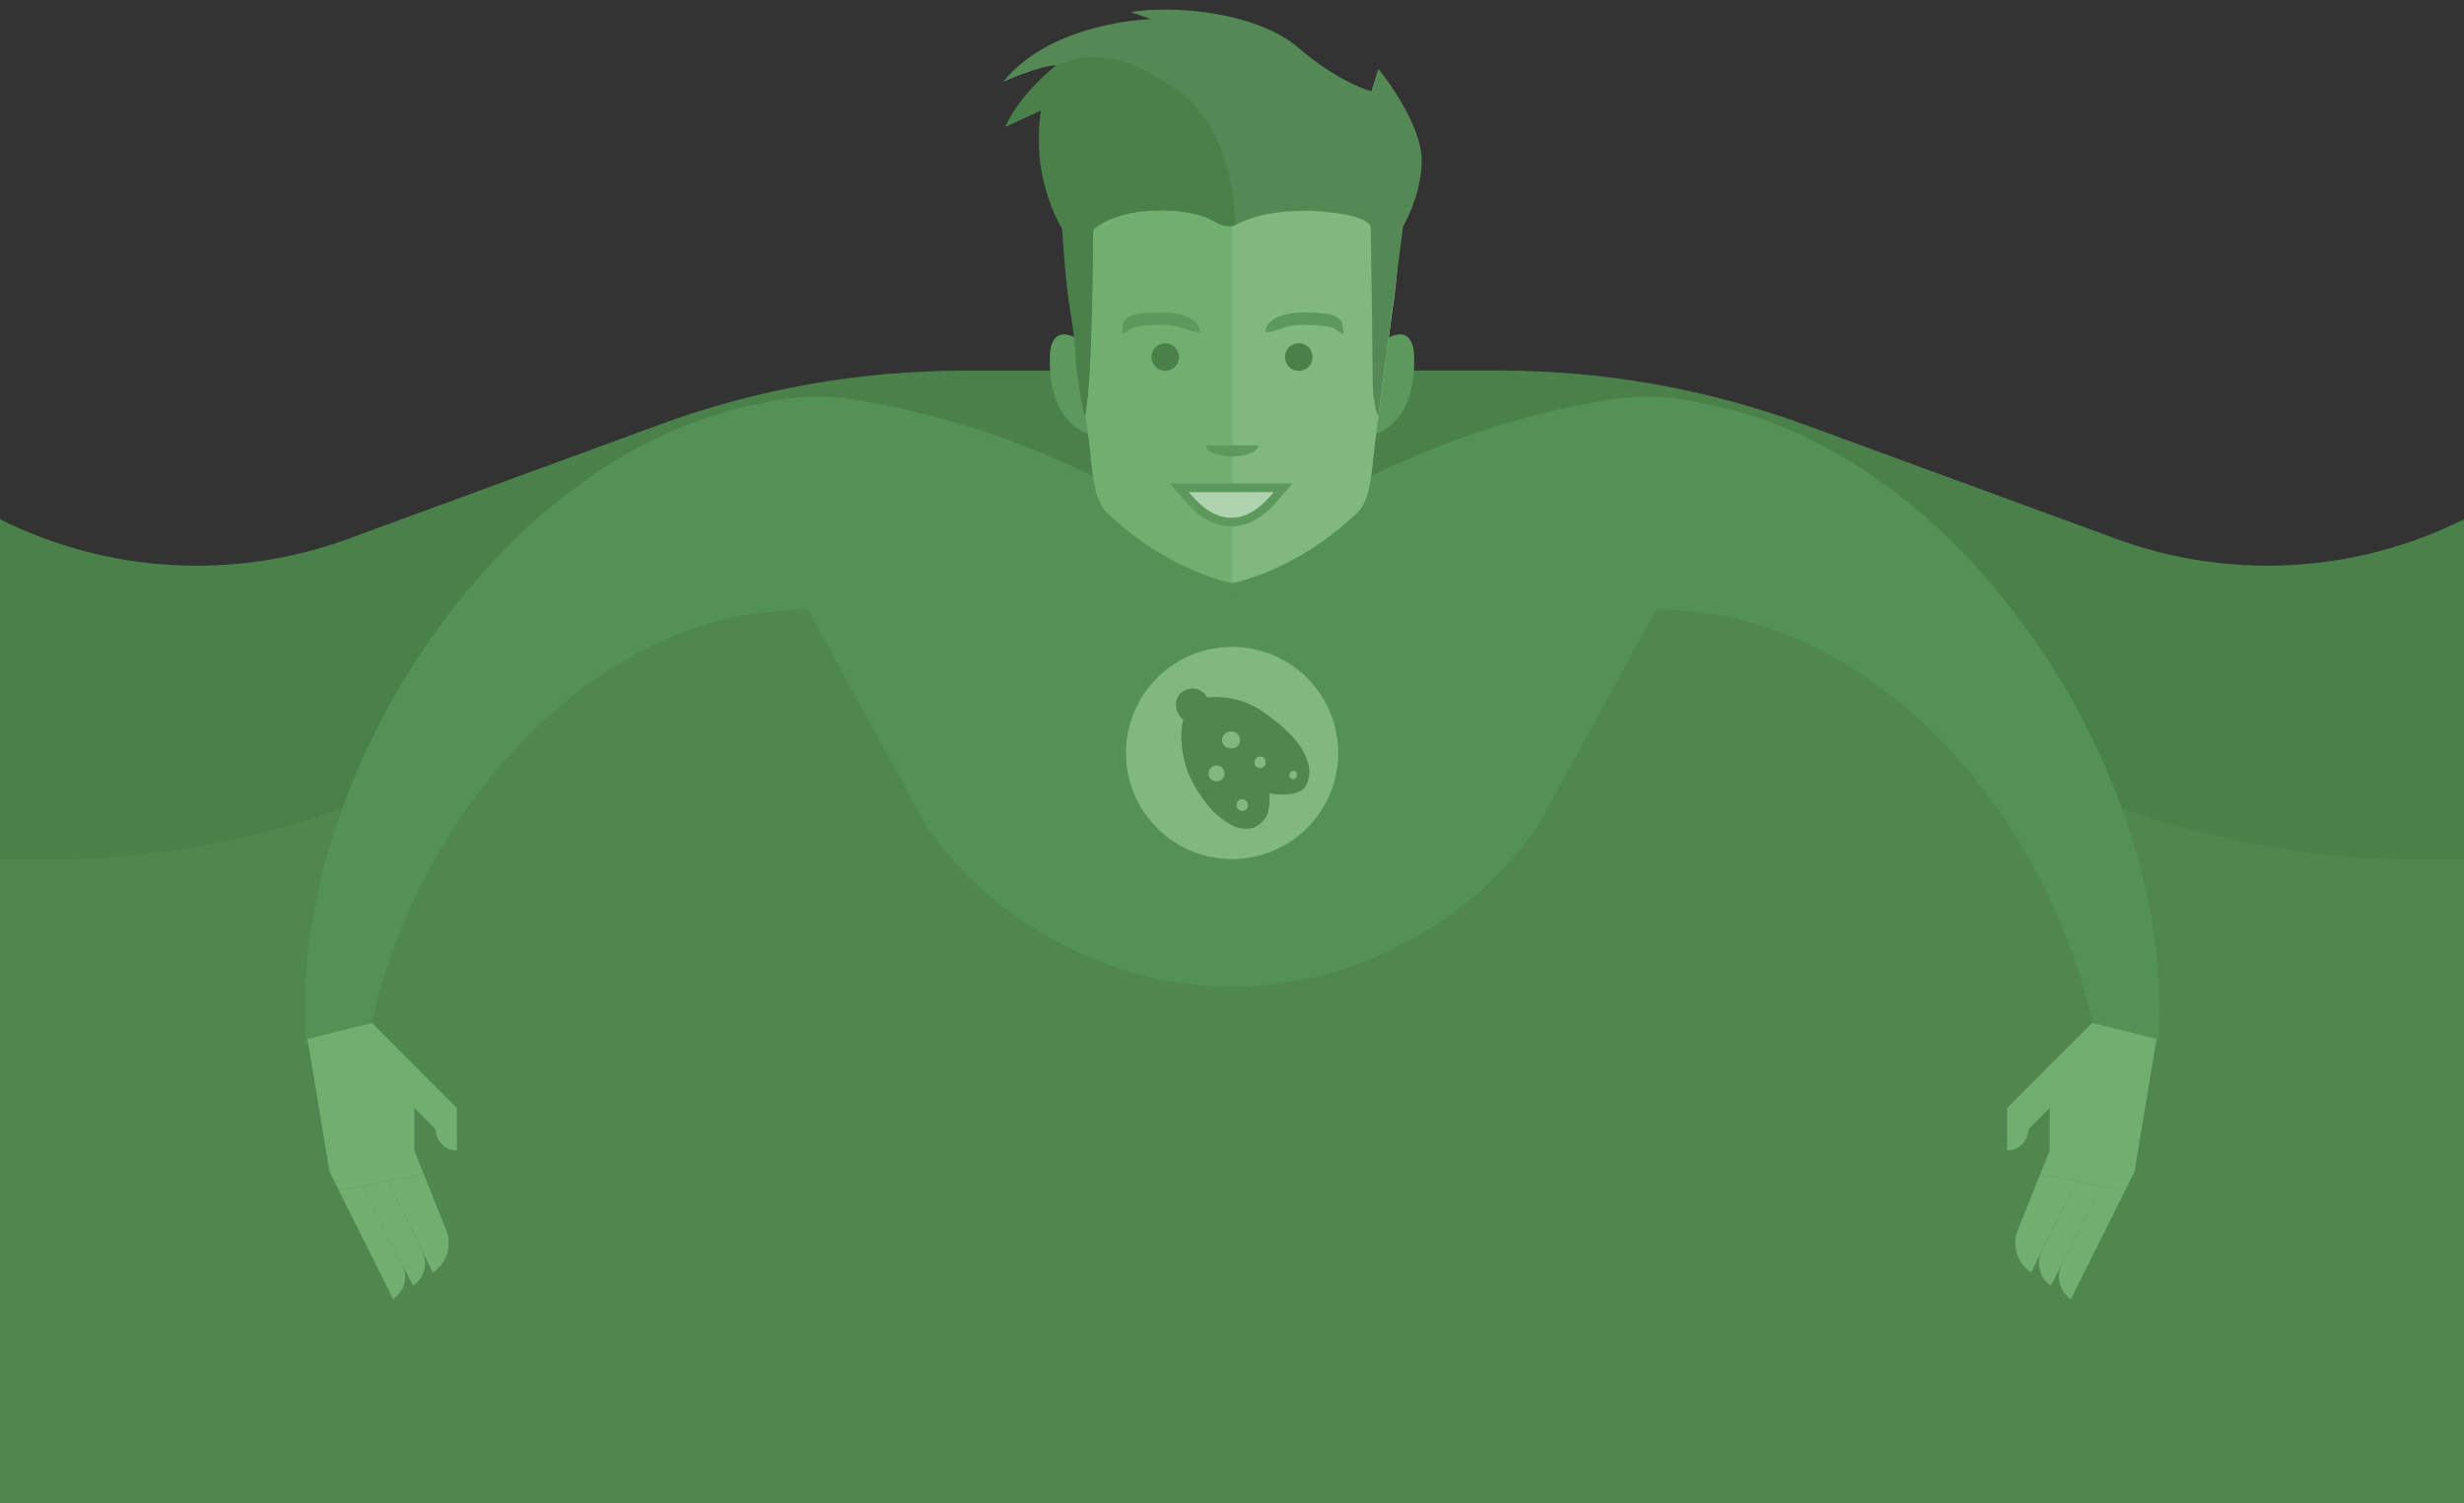 <?xml version="1.0" encoding="utf-8"?>
<!-- Generator: Adobe Illustrator 18.0.0, SVG Export Plug-In . SVG Version: 6.00 Build 0)  -->
<!DOCTYPE svg PUBLIC "-//W3C//DTD SVG 1.1//EN" "http://www.w3.org/Graphics/SVG/1.1/DTD/svg11.dtd">
<svg version="1.1" xmlns="http://www.w3.org/2000/svg" xmlns:xlink="http://www.w3.org/1999/xlink" x="0px" y="0px"
	 viewBox="0 0 1286.3 784.7" enable-background="new 0 0 1286.3 784.7" xml:space="preserve" preserveAspectRatio="xMinYMid">
<rect x="0" y="0" width="1286.3" height="784.7" fill="#333333" stroke="none"/>
<g id="Sfondi">
</g>
<g id="illustrazioni">
	<path fill="#355A35" d="M1286.3,271.1L1286.3,271.1c-56.6,28.3-122.4,32-181.8,10.2L942,221.8c-51-18.7-104.8-28.2-159.1-28.2
		H643.2v521.2h643.2V271.1z"/>
	<path fill="#355A35" d="M0,271.1L0,271.1c56.6,28.3,122.4,32,181.8,10.2l162.5-59.6c50.9-18.7,104.8-28.2,159.1-28.2h139.7v521.2H0
		V271.1z"/>
	<path fill="#3F683C" d="M1286.3,448.6v336.1H0V448.6h26.3c149.9,0,289.8-74.9,373-199.6l244,73.2v-6.7l244-66.5h0
		c83.1,124.7,223.1,199.6,373,199.6H1286.3z"/>
	<path fill="#487D48" d="M643,293.2c-57.6-43.6-124.9-72.6-196.2-84.5c-16.2-2.7-32.8-2.1-48.8,1.8
		c-140.6,25.6-249.1,201.1-238.2,334.6l34.4-11.1c19.7-92.5,92-190.9,190.4-212.2c9.1-2,36.9-4.1,36.9-4.1l61,111.6
		c18.1,27.2,43.1,49.2,72.3,63.8l4.4,2.2c26.1,13,54.9,19.8,84,19.8V293.3L643,293.2z"/>
	<g>
		<path fill="#80B980" d="M205.2,678.2L205.2,678.2L177,621.7l12.6-2.5l20.4,40.9C213.2,666.5,211.2,674.2,205.2,678.2z"/>
		<path fill="#80B980" d="M215.6,671.2L215.6,671.2l-26-52l12.6-2.5l18.2,36.5C223.6,659.5,221.6,667.3,215.6,671.2z"/>
		<path fill="#80B980" d="M226,664.3L226,664.3l-23.8-47.6l19-3.8l11.7,29.2C236.2,650.2,233.3,659.5,226,664.3z"/>
		<path fill="#80B980" d="M238.5,578.4v22.2l0,0c-6.1,0-11.1-5-11.1-11.1l0,0l-11.1-11.1v22.2l4.9,12.3l-19,3.8l-12.6,2.5l-12.6,2.5
			l-5-10.1l-11.5-69.2l33.7-8.4L238.5,578.4z"/>
	</g>
	<path fill="#487D48" d="M643.4,293.2c57.6-43.6,124.9-72.6,196.2-84.5c16.2-2.7,32.8-2.1,48.8,1.8
		c140.6,25.6,249.1,201.1,238.2,334.6l-34.4-11.1c-19.7-92.5-92-190.9-190.4-212.2c-9.1-2-36.9-4.1-36.9-4.1l-61,111.6
		c-18.1,27.2-43.1,49.2-72.3,63.8l-4.4,2.2c-26.1,13-54.9,19.8-84,19.8V293.3L643.4,293.2z"/>
	<g>
		<path fill="#80B980" d="M1081.1,678.2L1081.1,678.2l28.2-56.5l-12.6-2.5l-20.4,40.9C1073.1,666.5,1075.2,674.2,1081.1,678.2z"/>
		<path fill="#80B980" d="M1070.7,671.2L1070.7,671.2l26-52l-12.6-2.5l-18.2,36.5C1062.7,659.5,1064.8,667.3,1070.7,671.2z"/>
		<path fill="#80B980" d="M1060.3,664.3L1060.3,664.3l23.8-47.6l-19-3.8l-11.7,29.2C1050.1,650.2,1053,659.5,1060.3,664.3z"/>
		<path fill="#80B980" d="M1047.8,578.4v22.2l0,0c6.1,0,11.1-5,11.1-11.1l0,0l11.1-11.1v22.2l-4.9,12.3l19,3.8l12.6,2.5l12.6,2.5
			l5-10.1l11.5-69.2l-33.7-8.4L1047.8,578.4z"/>
	</g>
	<path fill="none" stroke="#000000" stroke-width="0.924" stroke-miterlimit="10" d="M166.3,642.6"/>
	<path fill="none" stroke="#000000" stroke-width="0.924" stroke-miterlimit="10" d="M1120,642.6"/>
	<g>
		<path fill="#5A8A5A" d="M568.6,225.2c0,0-5.2-33.3-6.9-48.7c-14.4-7.4-13.6,9.9-13.6,9.9c-1.2,33.3,18.6,39.8,20.1,40.3
			L568.6,225.2z"/>
		<path fill="#5A8A5A" d="M717.7,225.2c0,0,5.2-33.3,6.9-48.7c14.4-7.4,13.6,9.9,13.6,9.9c1.2,33.3-18.6,39.8-20.1,40.3L717.7,225.2
			z"/>
	</g>
	<path fill="#80B980" d="M643.2,38.3c-47.5-4.2-68.6,18.8-68.6,18.8c-29.2,20.8-15.1,104.7-15.1,104.7c3.1,26.7,8.3,63.5,8.3,63.5
		c2.3,13.6,1.8,34.4,9.7,42c32.4,31.3,65.7,37.1,65.7,37.1"/>
	<path fill="#A0CAA0" d="M643.2,38.3c47.5-4.2,68.6,18.8,68.6,18.8c29.2,20.8,15.1,104.7,15.1,104.7c-3.5,26.7-8.3,63.5-8.3,63.5
		c-2.3,13.6-1.8,34.4-9.7,42c-32.4,31.3-65.7,37.1-65.7,37.1"/>
	<g>
		<path fill="#FFFFFF" d="M642.8,272.6c-11.8,0-20-9.6-23.9-14.2l-3.2-3.7h54.1l-3.2,3.7C662.8,263,654.6,272.6,642.8,272.6z"/>
		<path fill="#5A8A5A" d="M665,256.9c-4.4,5.2-11.8,13.4-22.2,13.4c-10.4,0-17.8-8.2-22.2-13.4H665 M674.7,252.4H665h-44.4h-9.8
			l6.3,7.4c4.1,4.9,12.8,15,25.6,15c12.8,0,21.5-10.1,25.6-15L674.7,252.4L674.7,252.4z"/>
	</g>
	<path fill="#5A8A5A" d="M643.2,238.3c7.5,0,13.6-2.6,13.6-5.8h-27.3C629.5,235.7,635.6,238.3,643.2,238.3z"/>
	<path fill="#355A35" d="M615.5,186.4c0,4-3.2,7.2-7.2,7.2c-4,0-7.2-3.2-7.2-7.2c0-4,3.2-7.2,7.2-7.2
		C612.3,179.2,615.5,182.4,615.5,186.4z"/>
	<path fill="#355A35" d="M685.2,186.4c0,4-3.2,7.2-7.2,7.2c-4,0-7.2-3.2-7.2-7.2c0-4,3.2-7.2,7.2-7.2
		C682,179.2,685.2,182.4,685.2,186.4z"/>
	<path fill="#496A49" d="M741.3,76.1C736.9,57,719.6,36,719.6,36l-3.7,11.7c0,0-16.7-4.3-38.3-22.9C656,6.3,612.7,2.6,590.4,6.3
		l10.5,3.7c0,0-51.9,1.2-77.3,32.8c0,0,19.2-8.7,27.8-8.7c0,0-19.2,14.8-26.6,32.1l18.5-8.7c0,0-2.8,17.3,0.9,34.6
		c3.7,17.3,10.2,27.2,10.2,27.2s1.9,30.3,4.3,43.3c2.5,13,3.1,29.1,3.1,29.1s4,28.1,4.6,25.3c4-20.2,4.1-94.5,4.1-96.4
		c0-1.9,11.1-9.3,28.4-10.5c17.3-1.2,29.1,1.9,35.2,5.6c6.2,3.7,10.5,1.9,10.5,1.9s4.9-2.5,8.7-3.7c3.7-1.2,17.9-5.6,40.8-3.1
		c22.9,2.5,21.5,8.2,21.5,8.2s1,65.2,1,79.6c0,13.1,2.9,18.7,2.9,18.7l12.9-99C732.6,118.2,745.6,95.3,741.3,76.1z"/>
	<g>
		<path fill="#5A8A5A" d="M660.6,173.4c0-6.9,9.7-10.2,19-10.2c9.3,0,21.5-0.3,21.5,7.8l0.1,3.6c0,0-4.7-3.4-6.7-3.9
			c-3.6-0.9-9.5-1.1-15.2-1.1c-5.7,0-9.5,1.5-13,2.8C663.5,173.4,660.6,173.4,660.6,173.4z"/>
		<path fill="#5A8A5A" d="M626.5,173.4c0-6.9-9.7-10.2-19-10.2c-9.3,0-21.5-0.3-21.5,7.8l-0.1,3.6c0,0,4.7-3.4,6.7-3.9
			c3.6-0.9,9.5-1.1,15.2-1.1c5.7,0,9.5,1.5,13,2.8C623.5,173.4,626.5,173.4,626.5,173.4z"/>
	</g>
	<path fill="#355A35" d="M615.5,47.9c-23.5-17.2-42.1-22.6-64-13.8c0,0-19.2,14.8-26.6,32.1l18.5-8.7c0,0-2.8,17.3,0.9,34.6
		c3.7,17.3,10.2,27.2,10.2,27.2s1.9,30.3,4.3,43.3c2.5,13,3.1,29.1,3.1,29.1s4,28.1,4.6,25.3c4-20.2,4.1-94.5,4.1-96.4
		c0-1.9,11.1-9.3,28.4-10.5c17.3-1.2,29.1,1.9,35.2,5.6c6.2,3.7,10.5,1.9,10.5,1.9C644.8,97.9,639,65.1,615.5,47.9z"/>
	<circle fill="#A0CAA0" cx="643.2" cy="393.1" r="55.4"/>
	<path fill="#3F683C" d="M681.3,394.2c-2.6-6.2-9.4-14-22.2-22.8c-13.9-9.6-28.8-7.3-28.8-7.3c-4.6-7.4-11.8-3.9-12.5-3.3
		c-0.7,0.7-4,2.2-3.9,7.1c0.1,5.3,4,8,4,8c-0.9,1.1-2.6,10.2,0.9,23.1c3.5,12.9,14.5,24.6,14.5,24.6s8.7,8.4,14.9,8.9
		c6.2,0.5,8.1-0.6,11.8-4.7c3.7-4,2.6-13.9,2.6-13.9c1.7,1,6.8,0.9,8.7,0.8c1.8-0.1,9.2-0.3,11.1-5.9
		C684.3,403.4,683.9,400.4,681.3,394.2 M635,407.9c-2.4,0-4.1-1.8-4.1-4.1c0-2.3,1.9-4.2,4.3-4.2c2.4,0,4,1.9,4,4.2
		C639.2,406.2,637.4,407.9,635,407.9 M638,386.5c0-2.6,1.8-4.6,4.6-4.6c2.8,0,4.7,1.8,4.7,4.4c0,2.6-1.7,4.4-4.5,4.4
		C640.1,390.6,638,389.1,638,386.5 M648.5,423.4c-1.7,0-3-1.4-3-3.1c0-1.7,1.3-3.1,3-3.1c1.7,0,3,1.4,3,3.1
		C651.5,422,650.1,423.4,648.5,423.4 M657.9,400.9c-1.7,0-3-1.1-3-2.9c0-1.8,1.4-3.1,3-3.1c1.7,0,2.8,1.2,2.8,3
		C660.7,399.8,659.6,400.9,657.9,400.9 M675.1,406.8c-1.3,0-2-0.9-2-2.2c0-1.2,1-2.2,2.3-2.2c1.3,0,1.7,0.9,1.7,2.2
		C677,405.8,676.4,406.8,675.1,406.8"/>
</g>
<g id="over">
	<path opacity="0.5" fill="#60A760" d="M1286.3,271.1v513.6H0V271.1c56.6,28.3,122.4,32,181.8,10.2l162.5-59.6
		c50.9-18.7,104.8-28.2,159.1-28.2h44.9c-0.1-2.2-0.2-4.6-0.1-7.2c0,0-0.8-16.5,12.6-10.3c-0.5-4.3-1.1-9-1.9-13.3
		c-2.5-13-4.3-43.3-4.3-43.3s-6.5-9.9-10.2-27.2c-3.7-17.3-0.9-34.6-0.9-34.6l-18.5,8.6c7.4-17.3,26.6-32.2,26.6-32.2
		c-8.7,0-27.8,8.7-27.8,8.7C549,11.2,600.9,10,600.9,10l-10.5-3.7c22.2-3.7,65.5,0,87.2,18.5c21.6,18.5,38.3,22.9,38.3,22.9
		l3.7-11.7c0,0,17.3,21,21.6,40.2c4.3,19.2-8.7,42-8.7,42l-4,30.6l0,0c-0.7,6.6-1.4,11.2-1.6,12.5l0,0.2c0,0.1,0,0.2,0,0.2
		c-0.6,4.6-1.2,9.5-1.9,14.4c0,0,0,0,0,0c13.9-6.8,13.1,10.1,13.1,10.1c0.1,2.5,0.1,4.9-0.1,7.2h44.9c54.3,0,108.1,9.6,159.1,28.2
		l162.5,59.6C1163.9,303.1,1229.7,299.4,1286.3,271.1z"/>
</g>
<g id="Layer_1">
</g>
<g id="griglia" display="none">
</g>
<g id="commenti" display="none">
</g>
</svg>
